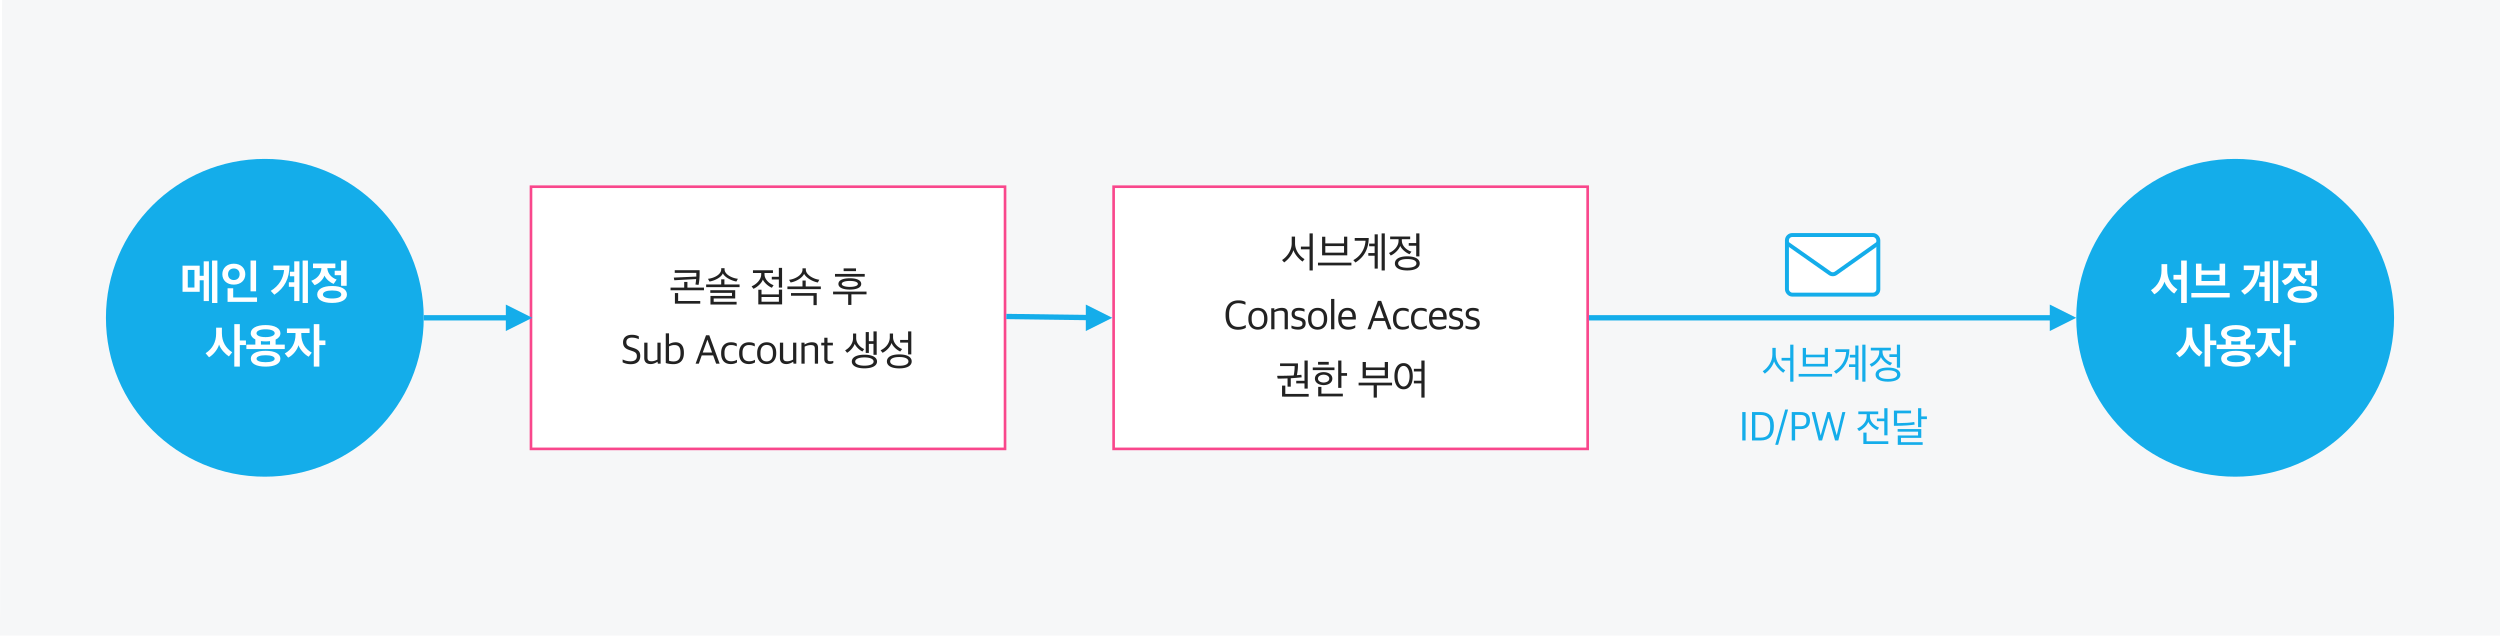 <svg xmlns="http://www.w3.org/2000/svg" width="944" height="240" viewBox="0 0 944 240">
    <g fill="none" fill-rule="evenodd">
        <path fill="#FFF" d="M-40-2546H984V929H-40z"/>
        <path fill="#F6F7F8" d="M.787 0H944v240H0z"/>
        <path fill="#FFF" stroke="#F9478C" d="M200.5 70.5h179v99h-179z"/>
        <path fill="#222" fill-rule="nonzero" d="M264.176 102.016v1.52c0 1.216-.176 3.184-.416 4.048l-1.168-.16c.112-.464.208-1.312.272-2.048-2.752.16-5.504.288-8.24.448-.064-.352-.144-.672-.192-1.008l8.496-.384v-1.408h-8.144v-1.008h9.392zm1.648 7.6H253.2v-1.024h5.152v-2.128h1.216v2.128h6.256v1.024zm-1.408 5.056h-9.568v-4h1.216v2.992h8.352v1.008zm13.728.32h-9.872v-3.248h8.128v-1.152h-8.192v-1.008h9.408v3.104h-8.128v1.28h8.656v1.024zm1.12-6.576H266.64v-1.008h5.68v-1.92h1.216v1.92h5.728v1.008zm-.64-3.152l-.56 1.056c-2.32-.464-4.48-1.776-5.12-3.104-.528 1.36-2.64 2.656-5.04 3.104l-.576-1.04c2.336-.256 5.008-1.632 5.008-3.568v-.448h1.264v.448c0 1.952 2.928 3.36 5.024 3.552zm16.704 9.68h-8.992v-5.552h1.216v1.776h6.56v-1.824h1.216v5.6zm-11.008-11.872v-1.024h7.552v1.024h-3.2c0 .24 0 .512.016.72.112 1.792 1.824 3.36 3.424 3.888l-.656.976c-1.328-.544-2.832-1.84-3.408-3.104-.384 1.296-2.048 2.848-3.552 3.504l-.688-.96c1.76-.672 3.552-2.48 3.616-4.32.016-.208.016-.48.016-.704h-3.12zm10.992 5.536h-1.216v-3.072h-2.672v-1.008h2.672v-3.392h1.216v7.472zm-1.2 5.328v-1.792h-6.56v1.792h6.56zm15.84-4.752h-12.624v-1.024h5.696v-2.224h1.216v2.224h5.712v1.024zm-.576-3.568l-.56 1.056c-2.32-.432-4.512-1.936-5.184-3.28-.56 1.344-2.688 2.848-5.088 3.28l-.576-1.024c2.352-.256 5.056-1.856 5.056-3.824v-.512h1.264v.512c0 1.968 2.992 3.6 5.088 3.792zm-10.688 5.056h9.712v4.544h-1.216v-3.536h-8.496v-1.008zm26.512-3.456c0 1.44-1.824 2.128-4.304 2.128-2.464 0-4.304-.688-4.304-2.128 0-1.472 1.84-2.144 4.304-2.144 2.48 0 4.304.672 4.304 2.144zm-3.712 7.92h-1.216v-4h-5.696v-1.024H327.2v1.024h-5.712v4zm5.04-10.672h-11.232v-1.024h11.232v1.024zm-2.592 2.752c0-.864-1.632-1.136-3.04-1.136-1.376 0-3.04.272-3.04 1.136 0 .816 1.664 1.12 3.04 1.12 1.408 0 3.04-.304 3.04-1.12zm-.704-4.832h-4.672v-1.04h4.672v1.04zM238.16 137.52c-1.312 0-2.336-.32-3.056-.72v-1.072a6.727 6.727 0 0 0 3.008.704c1.648 0 2.368-.768 2.368-1.936 0-1.104-.528-1.552-1.824-1.968l-1.04-.368c-1.504-.496-2.352-1.264-2.352-2.896 0-1.664 1.104-2.848 3.344-2.848 1.264 0 2.016.304 2.608.592v1.072a6.095 6.095 0 0 0-2.656-.592c-1.312 0-2.048.64-2.048 1.664s.384 1.472 1.6 1.888l1.056.336c1.584.544 2.592 1.216 2.592 3.024 0 1.872-1.088 3.12-3.6 3.12zm7.536-.048c-1.552 0-2.432-.784-2.432-2.32v-5.76h1.232v5.584c0 1.024.368 1.44 1.536 1.44.848 0 1.552-.304 2.208-.624v-6.4h1.216v7.936H248.4l-.112-.72h-.064c-.72.496-1.568.864-2.528.864zm8.592.032c-.928 0-2.192-.16-2.896-.432v-11.2h1.232v4.048h.08c.608-.368 1.36-.672 2.448-.672 1.52 0 3.088.912 3.088 3.888v.208c0 2.656-1.392 4.16-3.952 4.16zm.064-1.024c1.424 0 2.608-.672 2.608-2.944v-.32c0-2.208-.768-2.928-2.368-2.928-.816 0-1.552.32-1.968.512v5.392c.368.16.928.288 1.728.288zm8.304.848l3.936-10.736h1.232l3.92 10.736h-1.328l-1.136-3.136h-4.304l-1.104 3.136h-1.216zm4.448-9.04l-1.76 4.832h3.536l-1.744-4.832h-.032zm8.864 9.184c-2.272 0-3.664-1.344-3.664-3.952v-.24c0-2.816 1.664-4.032 3.712-4.032 1.04 0 1.664.192 2.192.528v1.024c-.704-.32-1.216-.512-2.256-.512-1.44 0-2.384.976-2.384 2.8v.384c0 2.032.848 2.944 2.544 2.944a4.283 4.283 0 0 0 2.176-.56v.992c-.512.304-1.216.624-2.32.624zm6.8 0c-2.272 0-3.664-1.344-3.664-3.952v-.24c0-2.816 1.664-4.032 3.712-4.032 1.04 0 1.664.192 2.192.528v1.024c-.704-.32-1.216-.512-2.256-.512-1.44 0-2.384.976-2.384 2.8v.384c0 2.032.848 2.944 2.544 2.944a4.283 4.283 0 0 0 2.176-.56v.992c-.512.304-1.216.624-2.32.624zm6.72 0c-2.24 0-3.584-1.44-3.584-3.968v-.24c0-2.512 1.456-4.016 3.6-4.016 2.24 0 3.6 1.456 3.6 3.968v.224c0 2.528-1.472 4.032-3.616 4.032zm.032-1.008c1.44 0 2.336-1.008 2.336-2.88v-.4c0-2.208-1.072-2.928-2.368-2.928-1.44 0-2.336 1.024-2.336 2.88v.4c0 2.208 1.04 2.928 2.368 2.928zm7.408 1.008c-1.552 0-2.432-.784-2.432-2.32v-5.76h1.232v5.584c0 1.024.368 1.44 1.536 1.44.848 0 1.552-.304 2.208-.624v-6.4h1.216v7.936h-1.056l-.112-.72h-.064c-.72.496-1.568.864-2.528.864zm5.696-.144v-7.936h1.168v.688h.064c.736-.48 1.76-.832 2.736-.832 1.552 0 2.304.624 2.304 2.16v5.92h-1.216v-5.664c0-.96-.336-1.36-1.6-1.36-.752 0-1.584.272-2.24.576v6.448h-1.216zm10.688.096c-1.248 0-2.064-.544-2.064-1.888v-5.12h-1.136v-1.008h1.136v-1.888h1.216v1.888h2.032v1.008h-2.032v4.928c0 .768.256 1.072 1.168 1.072.336 0 .704-.048 1.024-.144v.832c-.32.144-.656.32-1.344.32zm17.856-.912c0 1.584-1.776 2.576-4.768 2.576s-4.752-.992-4.752-2.576 1.76-2.576 4.752-2.576 4.768.992 4.768 2.576zm-.128-2.544h-1.216v-4.112h-1.744v3.424h-1.184v-7.888h1.184v3.44h1.744v-3.696h1.216v8.832zm-4.64.992c-2.128 0-3.472.608-3.472 1.552 0 .96 1.344 1.568 3.472 1.568 2.144 0 3.472-.608 3.472-1.568 0-.944-1.328-1.552-3.472-1.552zm-.08-3.152l-.656.928c-1.248-.592-2.448-1.824-2.928-2.912-.352 1.136-1.568 2.64-2.864 3.392l-.752-.928c1.488-.8 2.992-2.496 2.992-4.592v-1.744h1.184v1.712c0 2.144 1.696 3.568 3.024 4.144zm16.576-2.448h-3.008v-1.008h3.008v-3.216h1.216v8.688h-1.216v-4.464zm1.36 7.104c0 1.632-1.68 2.64-4.688 2.64-2.992 0-4.672-1.008-4.672-2.64 0-1.632 1.68-2.64 4.672-2.64 3.008 0 4.688 1.008 4.688 2.64zm-4.688-1.648c-2.144 0-3.44.608-3.44 1.648 0 1.056 1.296 1.648 3.44 1.648 2.176 0 3.456-.592 3.456-1.648 0-1.04-1.28-1.648-3.456-1.648zm1.072-3.024l-.72.944c-1.344-.64-2.736-1.856-3.28-3.248-.432 1.44-1.76 2.912-3.376 3.728l-.752-.944c2.016-.928 3.472-2.72 3.472-4.944v-1.392h1.232v1.36c0 2.24 1.84 3.92 3.424 4.496z"/>
        <path fill="#FFF" stroke="#F9478C" d="M420.5 70.5h179v99h-179z"/>
        <path fill="#222" fill-rule="nonzero" d="M495.7 102.12h-1.216v-7.968h-3.264v-1.024h3.264v-4.992h1.216v13.984zm-3.104-4.272l-.752.928c-1.28-.864-2.896-2.64-3.456-4.32-.496 1.744-1.872 3.472-3.488 4.64l-.8-.912c2.032-1.28 3.648-3.76 3.648-6.24v-2.592h1.264v2.544c0 2.56 1.664 4.832 3.584 5.952zm17.696 2.368h-12.624v-1.024h12.624v1.024zm-1.568-3.808h-9.504v-7.024h1.216v2.528h7.072v-2.544h1.216v7.04zm-1.216-1.008v-2.496h-7.072V95.4h7.072zm12.736 6.016h-1.184v-4.848h-2.384V95.56h2.384V93h-2.064v-1.024h2.064v-3.504h1.184v12.944zm2.656.704h-1.2V88.136h1.2v13.984zm-6.064-12.24c-.096 4.272-1.792 7.184-5.024 9.248l-.8-.912c2.912-1.584 4.416-4.4 4.608-7.312h-4.08V89.88h5.296zm19.248 9.584c0 1.632-1.696 2.656-4.704 2.656-2.992 0-4.672-1.024-4.672-2.656 0-1.648 1.68-2.672 4.672-2.672 3.008 0 4.704 1.024 4.704 2.672zm-11.168-9.136v-1.024h7.568v1.024h-3.152c0 .272 0 .592.016.752.112 1.904 1.904 3.424 3.616 3.936l-.72.976c-1.456-.576-2.96-1.888-3.536-3.152-.384 1.312-2.064 2.992-3.568 3.648l-.656-.976c1.76-.672 3.536-2.448 3.6-4.432.016-.16.016-.496.016-.752h-3.184zm6.464 7.488c-2.144 0-3.44.592-3.44 1.648 0 1.04 1.296 1.632 3.44 1.632 2.192 0 3.456-.592 3.456-1.632 0-1.056-1.264-1.648-3.456-1.648zm3.376-5.024h-2.816v-1.024h2.816v-3.632h1.216v8.688h-1.216v-4.032zm-67.312 31.712c-2.896 0-4.672-1.792-4.672-5.424v-.32c0-3.84 2.144-5.344 4.88-5.344 1.152 0 1.984.24 2.64.592v1.056c-.848-.336-1.648-.576-2.704-.576-2.032 0-3.472 1.216-3.472 4.064v.528c0 2.752 1.024 4.352 3.488 4.352 1.328 0 2.128-.368 2.8-.704v1.072c-.72.416-1.696.704-2.96.704zm7.52-.032c-2.24 0-3.584-1.44-3.584-3.968v-.24c0-2.512 1.456-4.016 3.6-4.016 2.24 0 3.6 1.456 3.6 3.968v.224c0 2.528-1.472 4.032-3.616 4.032zm.032-1.008c1.44 0 2.336-1.008 2.336-2.88v-.4c0-2.208-1.072-2.928-2.368-2.928-1.44 0-2.336 1.024-2.336 2.88v.4c0 2.208 1.04 2.928 2.368 2.928zm5.024.864v-7.936h1.168v.688h.064c.736-.48 1.76-.832 2.736-.832 1.552 0 2.304.624 2.304 2.16v5.92h-1.216v-5.664c0-.96-.336-1.36-1.6-1.36-.752 0-1.584.272-2.24.576v6.448h-1.216zm10.192.128c-1.04 0-1.904-.192-2.56-.56v-.976c.688.256 1.264.496 2.384.496 1.264 0 1.776-.448 1.776-1.168 0-.736-.368-1.056-1.376-1.344l-.784-.208c-1.152-.32-1.936-.848-1.936-2.192 0-1.344.88-2.256 2.704-2.256 1.056 0 1.744.24 2.16.464v.992c-.416-.208-1.216-.416-2.096-.416-1.072 0-1.6.368-1.6 1.104 0 .688.336.976 1.184 1.216l.8.224c1.52.4 2.144.912 2.144 2.288 0 1.504-1.056 2.336-2.8 2.336zm7.312.016c-2.24 0-3.584-1.44-3.584-3.968v-.24c0-2.512 1.456-4.016 3.6-4.016 2.24 0 3.6 1.456 3.6 3.968v.224c0 2.528-1.472 4.032-3.616 4.032zm.032-1.008c1.44 0 2.336-1.008 2.336-2.88v-.4c0-2.208-1.072-2.928-2.368-2.928-1.44 0-2.336 1.024-2.336 2.88v.4c0 2.208 1.04 2.928 2.368 2.928zm5.056.864v-11.456h1.232v11.456h-1.232zm6.464.144c-2.496 0-3.76-1.52-3.76-4v-.224c0-2.768 1.632-4 3.456-4 2.176 0 3.2 1.264 3.2 3.728v.688h-5.408c.064 1.984 1.008 2.752 2.704 2.752 1.056 0 1.76-.256 2.48-.592v.912c-.48.336-1.392.736-2.672.736zm-.336-7.232c-.992 0-2.048.576-2.176 2.448h4.128c0-1.728-.656-2.448-1.952-2.448zm7.616 7.088l3.936-10.736h1.232l3.92 10.736h-1.328l-1.136-3.136h-4.304l-1.104 3.136h-1.216zm4.448-9.04l-1.76 4.832h3.536l-1.744-4.832h-.032zm8.864 9.184c-2.272 0-3.664-1.344-3.664-3.952v-.24c0-2.816 1.664-4.032 3.712-4.032 1.04 0 1.664.192 2.192.528v1.024c-.704-.32-1.216-.512-2.256-.512-1.44 0-2.384.976-2.384 2.8v.384c0 2.032.848 2.944 2.544 2.944a4.283 4.283 0 0 0 2.176-.56v.992c-.512.304-1.216.624-2.32.624zm6.8 0c-2.272 0-3.664-1.344-3.664-3.952v-.24c0-2.816 1.664-4.032 3.712-4.032 1.04 0 1.664.192 2.192.528v1.024c-.704-.32-1.216-.512-2.256-.512-1.44 0-2.384.976-2.384 2.8v.384c0 2.032.848 2.944 2.544 2.944a4.283 4.283 0 0 0 2.176-.56v.992c-.512.304-1.216.624-2.32.624zm6.896 0c-2.496 0-3.76-1.52-3.76-4v-.224c0-2.768 1.632-4 3.456-4 2.176 0 3.2 1.264 3.2 3.728v.688h-5.408c.064 1.984 1.008 2.752 2.704 2.752 1.056 0 1.76-.256 2.48-.592v.912c-.48.336-1.392.736-2.672.736zm-.336-7.232c-.992 0-2.048.576-2.176 2.448h4.128c0-1.728-.656-2.448-1.952-2.448zm6.688 7.216c-1.04 0-1.904-.192-2.56-.56v-.976c.688.256 1.264.496 2.384.496 1.264 0 1.776-.448 1.776-1.168 0-.736-.368-1.056-1.376-1.344l-.784-.208c-1.152-.32-1.936-.848-1.936-2.192 0-1.344.88-2.256 2.704-2.256 1.056 0 1.744.24 2.16.464v.992c-.416-.208-1.216-.416-2.096-.416-1.072 0-1.6.368-1.6 1.104 0 .688.336.976 1.184 1.216l.8.224c1.52.4 2.144.912 2.144 2.288 0 1.504-1.056 2.336-2.8 2.336zm6.24 0c-1.04 0-1.904-.192-2.56-.56v-.976c.688.256 1.264.496 2.384.496 1.264 0 1.776-.448 1.776-1.168 0-.736-.368-1.056-1.376-1.344l-.784-.208c-1.152-.32-1.936-.848-1.936-2.192 0-1.344.88-2.256 2.704-2.256 1.056 0 1.744.24 2.16.464v.992c-.416-.208-1.216-.416-2.096-.416-1.072 0-1.6.368-1.6 1.104 0 .688.336.976 1.184 1.216l.8.224c1.52.4 2.144.912 2.144 2.288 0 1.504-1.056 2.336-2.8 2.336zm-68.56 21.536h-1.216v-3.12c-1.232.064-2.48.08-3.728.096l-.208-1.056c1.664 0 3.264-.032 4.784-.08.496-.016.992-.032 1.472-.064.208-.912.368-2.384.352-3.536h-5.504v-1.008h6.752c.08 1.52-.144 3.248-.4 4.448a41.219 41.219 0 0 0 1.696-.16l.112.96a82.12 82.12 0 0 1-4.112.352v3.168zm2.064-1.232v-.976h3.12v-7.648h1.216v10.592h-1.216v-1.968h-3.12zm4.704 5.008H484.1v-4.176h1.232v3.168h8.832v1.008zm14.48-7.872h-2.128v4.56H505.3v-10.32h1.216v4.736h2.128v1.024zm-1.584 7.776h-9.312v-3.584h1.216v2.56h8.096v1.024zm-5.328-11.968H497.7v-1.072h4.032v1.072zm2.16 2.064H495.7v-1.008h8.192v1.008zm-.8 3.2c0 1.472-1.408 2.448-3.296 2.448-1.856 0-3.28-.976-3.28-2.448 0-1.504 1.408-2.448 3.28-2.448 1.888 0 3.296.944 3.296 2.448zm-1.152 0c0-.928-1.008-1.488-2.144-1.488-1.12 0-2.128.56-2.128 1.488 0 .912 1.008 1.472 2.128 1.472 1.136 0 2.144-.56 2.144-1.472zm22.16-.128h-9.568v-6.16h1.232v2.064h7.12v-2.064h1.216v6.16zm-4.192 7.296h-1.216v-4.608h-5.68v-1.024h12.624v1.024h-5.728v4.608zm2.976-8.304v-2.096h-7.12v2.096h7.12zm13.824-1.568h-2.832v-1.008h2.832v-3.12h1.216v13.984h-1.216v-5.36h-2.832v-1.008h2.832v-3.488zm-10.176 1.792c0-2.96 1.248-4.944 3.456-4.944 2.24 0 3.472 1.984 3.472 4.96 0 2.96-1.232 4.928-3.472 4.928-2.208 0-3.456-1.968-3.456-4.944zm5.728.016c0-2.304-.896-3.904-2.272-3.904-1.344 0-2.256 1.6-2.256 3.904 0 2.272.912 3.872 2.256 3.872 1.376 0 2.272-1.6 2.272-3.872z"/>
        <path fill="#14ADEA" fill-rule="nonzero" d="M677.2 144.12h-1.216v-7.968h-3.264v-1.024h3.264v-4.992h1.216v13.984zm-3.104-4.272l-.752.928c-1.28-.864-2.896-2.64-3.456-4.32-.496 1.744-1.872 3.472-3.488 4.64l-.8-.912c2.032-1.28 3.648-3.76 3.648-6.24v-2.592h1.264v2.544c0 2.56 1.664 4.832 3.584 5.952zm17.696 2.368h-12.624v-1.024h12.624v1.024zm-1.568-3.808h-9.504v-7.024h1.216v2.528h7.072v-2.544h1.216v7.04zm-1.216-1.008v-2.496h-7.072v2.496h7.072zm12.736 6.016h-1.184v-4.848h-2.384v-1.008h2.384V135h-2.064v-1.024h2.064v-3.504h1.184v12.944zm2.656.704h-1.2v-13.984h1.2v13.984zm-6.064-12.24c-.096 4.272-1.792 7.184-5.024 9.248l-.8-.912c2.912-1.584 4.416-4.4 4.608-7.312h-4.08v-1.024h5.296zm19.248 9.584c0 1.632-1.696 2.656-4.704 2.656-2.992 0-4.672-1.024-4.672-2.656 0-1.648 1.68-2.672 4.672-2.672 3.008 0 4.704 1.024 4.704 2.672zm-11.168-9.136v-1.024h7.568v1.024h-3.152c0 .272 0 .592.016.752.112 1.904 1.904 3.424 3.616 3.936l-.72.976c-1.456-.576-2.96-1.888-3.536-3.152-.384 1.312-2.064 2.992-3.568 3.648l-.656-.976c1.76-.672 3.536-2.448 3.6-4.432.016-.16.016-.496.016-.752h-3.184zm6.464 7.488c-2.144 0-3.44.592-3.44 1.648 0 1.04 1.296 1.632 3.44 1.632 2.192 0 3.456-.592 3.456-1.632 0-1.056-1.264-1.648-3.456-1.648zm3.376-5.024h-2.816v-1.024h2.816v-3.632h1.216v8.688h-1.216v-4.032zm-58.384 31.536v-10.736h1.264v10.736h-1.264zm3.68 0v-10.736h3.184c3.264 0 5.072 1.664 5.072 5.088v.304c0 3.376-1.568 5.344-5.056 5.344h-3.2zm1.264-1.088h1.968c2.528 0 3.648-1.216 3.648-4.08v-.48c0-2.976-1.36-4-3.824-4h-1.792v8.56zm7.504 2.72l3.76-13.312h1.104l-3.76 13.312h-1.104zm6.24-1.632v-10.736h3.312c2.416 0 3.584 1.152 3.584 3.168 0 2.112-1.376 3.264-3.424 3.264h-2.192v4.304h-1.28zm1.28-5.36h1.936c1.664 0 2.32-.688 2.32-2.128 0-1.52-.608-2.176-2.352-2.176h-1.904v4.304zm8.928 5.36l-2.688-10.736h1.264l2.112 8.752h.048l2.512-8.752h1.024l2.496 8.752h.016l2.112-8.752h1.152l-2.672 10.736h-1.232l-2.4-8.592h-.032l-2.464 8.592h-1.248zm14.928-9.936v-1.024h7.52v1.024h-3.136c0 .64 0 .928.016 1.136.112 1.792 1.84 3.392 3.44 3.92l-.688.976c-1.328-.544-2.816-1.872-3.392-3.136-.384 1.296-2 2.816-3.504 3.472l-.704-.944c1.76-.688 3.52-2.464 3.584-4.304.016-.192.016-.496.016-1.12h-3.152zm11.024 7.984h-1.216v-5.328h-2.784v-1.024h2.784v-3.888h1.216v10.24zm.304 3.28H703.6v-4.304h1.216v3.28h8.208v1.024zm14.576-9.392h-2.128v3.008h-1.216v-7.136h1.216v3.104h2.128v1.024zm-1.6 9.712h-9.408v-3.552h7.664V163h-7.712v-.992h8.928v3.344h-7.664v1.616H726v1.008zm-9.648-8.208h.688c1.952 0 4.448-.16 5.792-.432l.128.992c-1.552.256-4.272.448-6.688.448h-1.136v-5.728h6.48v1.024h-5.264v3.696z"/>
        <g stroke="#14ADEA" stroke-width="1.5" transform="translate(674 88)">
            <rect width="34.5" height="22.5" x=".75" y=".75" fill="#FFF" rx="2"/>
            <path stroke-linecap="round" d="M1 4l15.92 11.188a2 2 0 0 0 2.308-.005L35 4"/>
        </g>
        <g transform="translate(40 60)">
            <circle cx="60" cy="60" r="60" fill="#14ADEA"/>
            <path fill="#FFF" fill-rule="nonzero" d="M35.405 40.31v3.834h1.512V38.69h1.962v14.994h-1.962v-7.848h-1.512v4.338h-6.48V40.31h6.48zm6.678 14.112h-2.016V38.384h2.016v16.038zm-8.658-5.85V41.93h-2.52v6.642h2.52zm23.27 1.44h-2.088V38.384h2.088v11.628zm.36 3.978H45.93v-5.13h2.124v3.474h9v1.656zM43.95 43.532c0-2.268 1.71-3.96 4.338-3.96 2.646 0 4.338 1.692 4.338 3.96 0 2.304-1.692 3.942-4.338 3.942-2.628 0-4.338-1.638-4.338-3.942zm2.16 0c0 1.278.828 2.214 2.178 2.214 1.386 0 2.196-.936 2.196-2.214 0-1.224-.81-2.16-2.196-2.16-1.35 0-2.178.936-2.178 2.16zm26.955 10.152h-1.962v-5.4H69.07v-1.71h2.034v-2.268h-1.638v-1.71h1.638V38.69h1.962v14.994zm3.204.738h-1.998V38.384h1.998v16.038zm-6.966-14.148c.018 4.788-1.8 8.442-5.706 11.016l-1.368-1.458c3.096-1.872 4.788-4.68 5.04-7.866h-4.032v-1.692h6.066zm21.703 10.944c0 1.944-2.07 3.168-5.616 3.168s-5.616-1.224-5.616-3.168c0-1.998 2.07-3.222 5.616-3.222s5.616 1.224 5.616 3.222zm-12.816-9.972v-1.728h8.442v1.728h-3.042c.162 2.232 1.782 3.726 3.528 4.302-.36.558-.756 1.098-1.134 1.656-1.224-.468-2.79-1.674-3.474-3.132-.486 1.548-2.178 3.06-3.726 3.6-.432-.558-.828-1.098-1.26-1.638 2.25-.81 3.726-2.502 3.852-4.788h-3.186zm8.19 2.664v-1.692h2.412v-3.834H90.9v9.54h-2.106V43.91h-2.412zm-.99 5.778c-2.178 0-3.456.558-3.456 1.53 0 .936 1.278 1.494 3.456 1.494 2.214 0 3.474-.558 3.474-1.494 0-.972-1.26-1.53-3.474-1.53zM50.557 62.384v6.174h2.304v1.728h-2.304v8.136h-2.088V62.384h2.088zm-2.88 10.638c-.432.522-.81 1.044-1.242 1.566-1.314-.846-3.168-2.736-3.708-4.482-.522 1.818-2.142 3.834-3.798 4.806-.432-.522-.846-1.026-1.296-1.53 2.61-1.674 3.978-4.248 3.978-7.452v-2.196h2.178v2.088c0 3.168 1.458 5.652 3.888 7.2zm6.997-7.182c0-1.782 2.016-3.096 5.598-3.096 3.618 0 5.616 1.314 5.616 3.096 0 .99-.63 1.836-1.818 2.394v1.89h3.456v1.674h-14.49v-1.674h3.384V68.18c-1.134-.558-1.746-1.386-1.746-2.34zm11.196 9.594c0 1.854-2.034 3.006-5.58 3.006-3.546 0-5.58-1.152-5.58-3.006 0-1.818 2.034-2.97 5.562-2.97 3.564 0 5.598 1.152 5.598 2.97zm-9.018-9.594c0 .846 1.26 1.458 3.42 1.458 2.124 0 3.456-.612 3.456-1.458 0-.882-1.26-1.494-3.456-1.494-2.16 0-3.42.612-3.42 1.494zm6.858 9.612c0-.828-1.35-1.314-3.438-1.314-2.07 0-3.402.486-3.402 1.314 0 .828 1.332 1.314 3.402 1.314 2.088 0 3.438-.486 3.438-1.314zm-3.42-6.534c-.63 0-1.224-.054-1.764-.126v1.332h3.438V68.81c-.522.072-1.08.108-1.674.108zm17.438 4.248l-1.17 1.53c-1.476-.738-3.384-2.808-3.852-4.356-.396 1.638-2.016 3.78-3.888 4.698l-1.296-1.566c2.664-1.458 4.068-3.924 4.068-7.29v-.432h-3.24v-1.728h8.55v1.728h-3.132v.414c0 3.384 1.548 5.67 3.96 7.002zm2.862-10.782v6.174h2.286v1.746H80.59v8.118h-2.106V62.384h2.106z"/>
        </g>
        <g transform="translate(784 60)">
            <circle cx="60" cy="60" r="60" fill="#14ADEA"/>
            <path fill="#FFF" fill-rule="nonzero" d="M41.723 54.422H39.6v-8.838h-2.898v-1.782H39.6v-5.418h2.124v16.038zm-3.528-5.148l-1.206 1.584c-1.332-.81-3.15-2.826-3.69-4.5-.522 1.836-2.16 3.87-3.834 4.77l-1.26-1.548c2.574-1.674 3.978-4.212 3.978-7.398v-2.448h2.16v2.34c0 3.168 1.44 5.652 3.852 7.2zm19.742 3.042h-14.49v-1.674h14.49v1.674zm-1.728-4.536H45.193v-8.208h2.088v2.556h6.822v-2.574h2.106v8.226zm-2.106-1.674v-2.34H47.28v2.34h6.822zm18.963 7.578h-1.962v-5.4H69.07v-1.71h2.034v-2.268h-1.638v-1.71h1.638V38.69h1.962v14.994zm3.204.738h-1.998V38.384h1.998v16.038zm-6.966-14.148c.018 4.788-1.8 8.442-5.706 11.016l-1.368-1.458c3.096-1.872 4.788-4.68 5.04-7.866h-4.032v-1.692h6.066zm21.703 10.944c0 1.944-2.07 3.168-5.616 3.168s-5.616-1.224-5.616-3.168c0-1.998 2.07-3.222 5.616-3.222s5.616 1.224 5.616 3.222zm-12.816-9.972v-1.728h8.442v1.728h-3.042c.162 2.232 1.782 3.726 3.528 4.302-.36.558-.756 1.098-1.134 1.656-1.224-.468-2.79-1.674-3.474-3.132-.486 1.548-2.178 3.06-3.726 3.6-.432-.558-.828-1.098-1.26-1.638 2.25-.81 3.726-2.502 3.852-4.788h-3.186zm8.19 2.664v-1.692h2.412v-3.834H90.9v9.54h-2.106V43.91h-2.412zm-.99 5.778c-2.178 0-3.456.558-3.456 1.53 0 .936 1.278 1.494 3.456 1.494 2.214 0 3.474-.558 3.474-1.494 0-.972-1.26-1.53-3.474-1.53zM50.557 62.384v6.174h2.304v1.728h-2.304v8.136h-2.088V62.384h2.088zm-2.88 10.638c-.432.522-.81 1.044-1.242 1.566-1.314-.846-3.168-2.736-3.708-4.482-.522 1.818-2.142 3.834-3.798 4.806-.432-.522-.846-1.026-1.296-1.53 2.61-1.674 3.978-4.248 3.978-7.452v-2.196h2.178v2.088c0 3.168 1.458 5.652 3.888 7.2zm6.997-7.182c0-1.782 2.016-3.096 5.598-3.096 3.618 0 5.616 1.314 5.616 3.096 0 .99-.63 1.836-1.818 2.394v1.89h3.456v1.674h-14.49v-1.674h3.384V68.18c-1.134-.558-1.746-1.386-1.746-2.34zm11.196 9.594c0 1.854-2.034 3.006-5.58 3.006-3.546 0-5.58-1.152-5.58-3.006 0-1.818 2.034-2.97 5.562-2.97 3.564 0 5.598 1.152 5.598 2.97zm-9.018-9.594c0 .846 1.26 1.458 3.42 1.458 2.124 0 3.456-.612 3.456-1.458 0-.882-1.26-1.494-3.456-1.494-2.16 0-3.42.612-3.42 1.494zm6.858 9.612c0-.828-1.35-1.314-3.438-1.314-2.07 0-3.402.486-3.402 1.314 0 .828 1.332 1.314 3.402 1.314 2.088 0 3.438-.486 3.438-1.314zm-3.42-6.534c-.63 0-1.224-.054-1.764-.126v1.332h3.438V68.81c-.522.072-1.08.108-1.674.108zm17.438 4.248l-1.17 1.53c-1.476-.738-3.384-2.808-3.852-4.356-.396 1.638-2.016 3.78-3.888 4.698l-1.296-1.566c2.664-1.458 4.068-3.924 4.068-7.29v-.432h-3.24v-1.728h8.55v1.728h-3.132v.414c0 3.384 1.548 5.67 3.96 7.002zm2.862-10.782v6.174h2.286v1.746H80.59v8.118h-2.106V62.384h2.106z"/>
        </g>
        <path stroke="#14ADEA" stroke-width="2" d="M160 120h36M380 119.5l37 .5M600 120h181.5"/>
        <path fill="#14ADEA" d="M201 120l-10 5v-10zM420 120l-10 5v-10zM784 120l-10 5v-10z"/>
    </g>
</svg>
